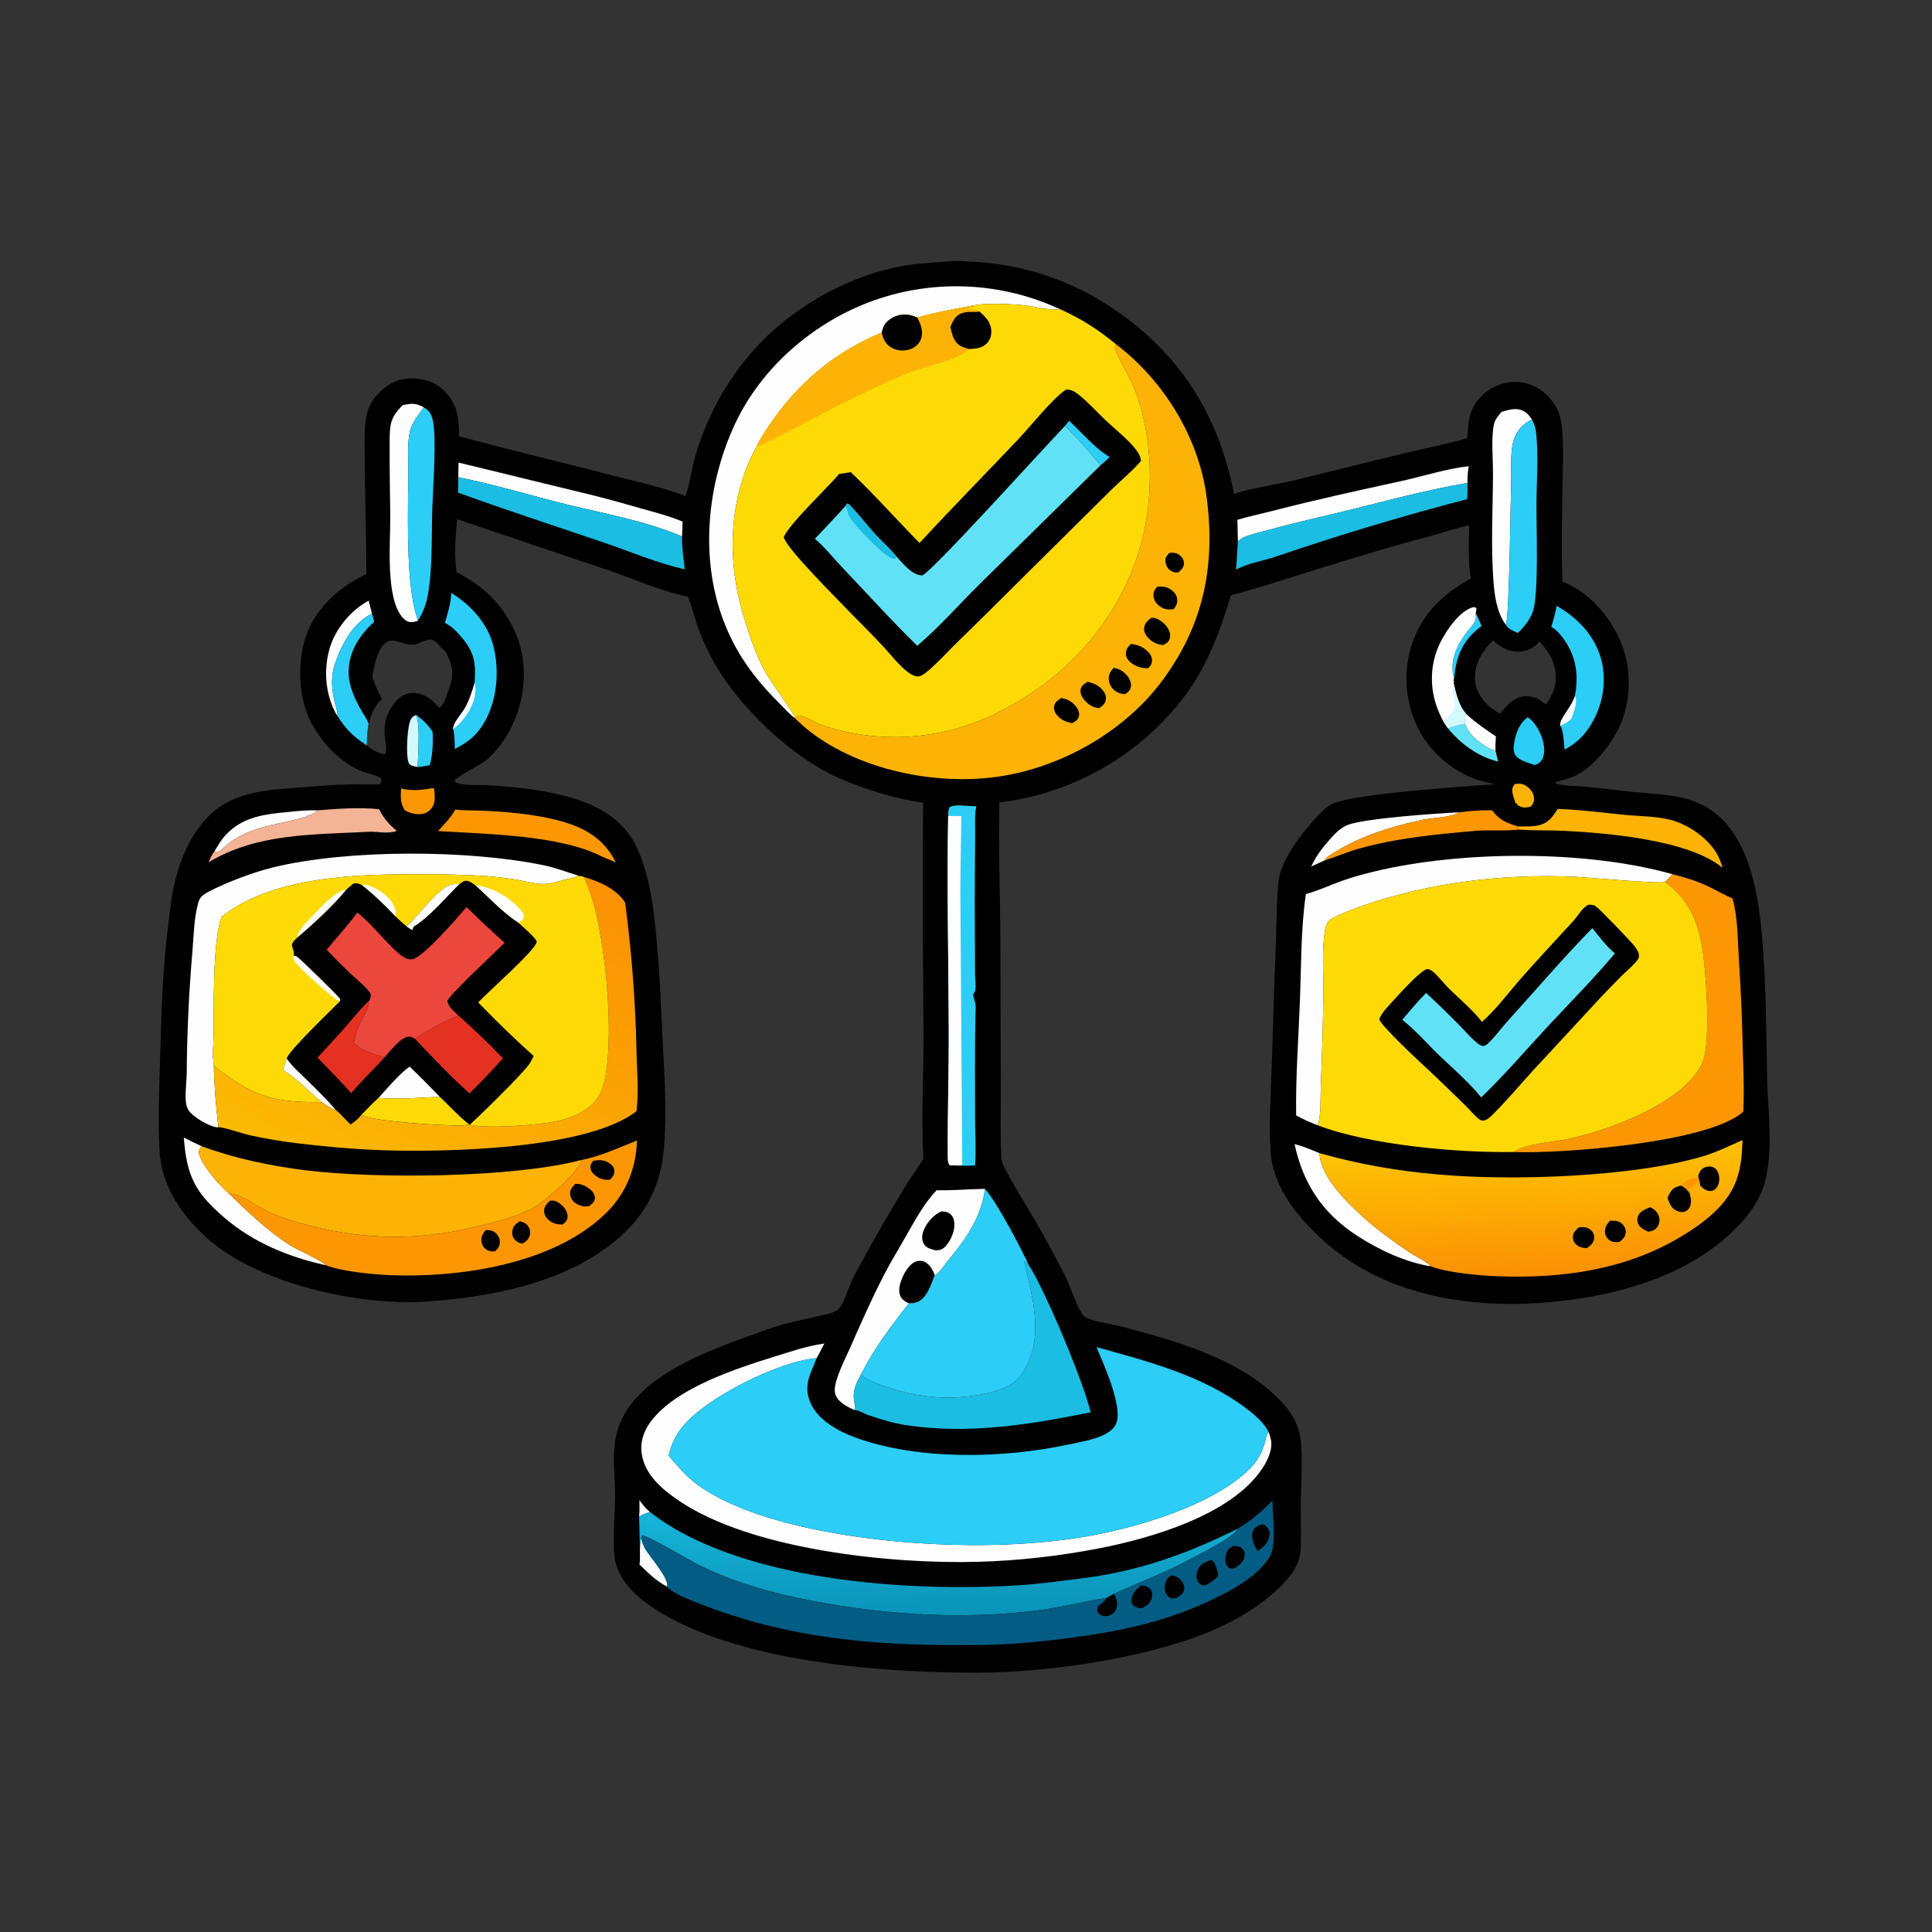 <?xml version="1.0" encoding="utf-8"?>
<svg xmlns="http://www.w3.org/2000/svg" height="1024" width="1024">
	<rect width="100%" height="100%" fill="#333333" stroke="none"/>
	<path d="M499.979 138.795C504.933 137.951 510.38 138.45 515.397 138.709Q517.871 138.826 520.34 139.028Q522.809 139.23 525.269 139.516Q527.73 139.802 530.179 140.172Q532.628 140.542 535.063 140.995Q537.499 141.448 539.917 141.984Q542.335 142.52 544.734 143.139Q547.133 143.757 549.509 144.457Q551.885 145.157 554.236 145.937Q556.587 146.718 558.909 147.578Q561.232 148.438 563.524 149.377Q565.816 150.316 568.075 151.333Q570.334 152.35 572.557 153.443Q574.779 154.537 576.963 155.705Q579.147 156.874 581.29 158.116Q583.433 159.359 585.533 160.673Q587.632 161.988 589.685 163.374C625.44 187.339 645.827 219.893 654.081 261.804C661.638 259.027 676.163 256.901 684.679 254.889L743.89 240.34C755.052 237.64 766.683 235.51 777.659 232.236C778.357 224.083 778.25 217.937 783.999 211.293Q784.423 210.798 784.872 210.325Q785.321 209.852 785.794 209.403Q786.267 208.954 786.762 208.53Q787.257 208.106 787.773 207.708Q788.289 207.31 788.825 206.939Q789.362 206.567 789.916 206.224Q790.47 205.881 791.042 205.567Q791.613 205.253 792.2 204.968Q792.786 204.684 793.387 204.43Q793.987 204.176 794.6 203.953Q795.213 203.731 795.836 203.54Q796.459 203.349 797.092 203.19Q797.724 203.031 798.364 202.905Q799.003 202.779 799.649 202.686Q800.294 202.593 800.943 202.533Q801.593 202.473 802.244 202.447C808.64 202.146 814.782 204.622 819.418 208.988C822.58 211.966 825.53 216.185 826.712 220.402C829.409 230.024 828.217 249.493 828.088 260.043C827.892 276.077 827.501 292.322 828.139 308.339C829.69 308.875 831.202 309.571 832.66 310.325C845.903 317.175 856.614 331.429 860.922 345.536C864.998 358.886 863.764 375.397 857.094 387.722C852.39 396.414 844.319 406.42 835.321 410.937C832.008 412.601 827.977 413.508 824.425 414.589L824.504 413.907L824.167 414.672C824.457 415.307 825.487 415.525 826.144 415.685C830.517 416.745 835.334 416.49 839.819 416.906C848.471 417.71 857.084 418.901 865.731 419.753C881.469 421.303 896.951 420.903 909.816 431.598C927.628 446.407 931.986 474.416 933.92 496.323C936.143 521.492 936.092 546.744 936.656 571.981C937.044 589.338 939.674 606.953 936.027 624.154C934.393 631.862 930.153 639.542 925.088 645.518C899.343 675.892 857.073 687.291 818.85 690.393C778.991 693.628 735.22 686.526 704.098 659.827C689.593 647.383 674.88 630.584 673.474 610.615C672.407 595.442 673.566 579.845 674.067 564.661C674.79 542.775 675.318 520.899 676.285 499.023C676.679 490.096 676.396 470.395 678.552 462.706C681.103 453.603 689.233 442.729 695.454 435.716C698.604 432.164 702.407 427.628 706.863 425.751C718.941 420.664 776.68 416.694 792.451 415.696C789.939 415.115 787.401 414.559 784.919 413.859C771.724 410.137 759.134 399.831 752.563 387.835Q751.876 386.569 751.252 385.271Q750.628 383.973 750.069 382.646Q749.509 381.319 749.014 379.967Q748.52 378.614 748.092 377.239Q747.664 375.864 747.304 374.469Q746.944 373.075 746.653 371.665Q746.361 370.254 746.139 368.831Q745.916 367.409 745.763 365.977Q745.611 364.545 745.528 363.107Q745.446 361.669 745.433 360.229Q745.421 358.789 745.479 357.35Q745.537 355.911 745.665 354.476Q745.793 353.042 745.991 351.616Q746.189 350.189 746.457 348.774Q746.724 347.359 747.061 345.959Q747.397 344.558 747.801 343.176C752.848 326.213 764.32 314.908 779.599 306.644C778.084 297.347 778.44 287.831 778.666 278.45C771.852 279.757 765.006 282.325 758.258 284.088C735.003 290.163 712.202 297.364 689.249 304.486C676.976 308.294 664.867 312.319 652.407 315.501C646.395 335.664 639.129 354.949 625.834 371.602Q624.736 372.985 623.605 374.34Q622.474 375.696 621.31 377.023Q620.146 378.35 618.95 379.649Q617.754 380.948 616.527 382.217Q615.3 383.486 614.042 384.725Q612.784 385.964 611.497 387.171Q610.209 388.379 608.892 389.555Q607.575 390.731 606.23 391.874Q604.885 393.018 603.513 394.128Q602.14 395.238 600.741 396.315Q599.342 397.391 597.916 398.433Q596.491 399.475 595.041 400.482Q593.591 401.489 592.117 402.46Q590.643 403.432 589.145 404.367Q587.648 405.302 586.128 406.2Q584.608 407.098 583.067 407.959Q581.525 408.82 579.964 409.642Q578.402 410.465 576.82 411.25Q575.239 412.035 573.639 412.78Q572.038 413.526 570.421 414.233Q568.803 414.939 567.168 415.606Q565.533 416.273 563.883 416.9Q562.233 417.526 560.567 418.113Q558.902 418.699 557.223 419.245Q555.544 419.79 553.852 420.294Q552.16 420.799 550.457 421.262Q548.753 421.725 547.039 422.146Q545.324 422.567 543.6 422.946Q541.876 423.326 540.143 423.663Q538.41 424 536.669 424.295Q534.929 424.589 533.181 424.841Q531.434 425.094 529.681 425.303C529.11 451.731 530.263 478.292 530.231 504.733L530.441 576.729C530.495 588.067 530.121 599.499 530.594 610.825C530.696 613.264 530.767 615.731 531.894 617.952C536.865 627.754 542.865 637.037 548.409 646.522C554.034 656.146 559.288 666.179 564.454 676.062C566.976 680.889 571.212 694.355 574.46 697.47C577.352 700.243 588.784 701.658 593.038 702.774C622.249 710.434 656.398 719.635 678.148 741.867C682.931 746.756 686.664 751.917 688.501 758.595C690.908 767.351 689.53 785.685 689.478 795.546C689.436 803.697 689.671 811.89 689.478 820.033C689.257 829.362 683.942 835.82 677.554 841.948C667.064 852.013 654.007 859.455 640.612 864.985C604.508 879.889 549.264 887.393 510.125 886.495C461.394 886.089 393.056 880.019 350.721 855.067C340.304 848.927 329.17 840.16 326.212 827.888C324.329 820.079 325.993 801.756 325.989 792.88C325.985 783.434 324.616 773.157 326.057 763.85Q326.365 761.789 326.878 759.77Q327.39 757.75 328.101 755.792Q328.812 753.833 329.714 751.956Q330.617 750.078 331.702 748.299C344.105 727.917 374.388 716.212 395.993 708.447C401.873 706.334 407.805 704.021 413.815 702.313C422.044 699.975 430.522 698.401 438.838 696.395C441.421 695.772 443.548 695.24 445.149 692.949C447.809 689.144 449.234 684.066 451.085 679.802C452.503 676.537 454.198 673.426 455.913 670.31Q467.687 648.64 480.574 627.613C483.38 623.068 486.589 618.823 489.385 614.276C488.295 592.259 489.515 569.94 489.468 547.881Q488.905 486.69 489.244 425.495C474.402 423.29 459.529 418.72 445.73 412.865C419.519 401.743 389.559 372.965 376.555 347.558C374.15 342.859 371.774 337.862 370.061 332.87C368.236 327.549 366.955 322.008 364.809 316.806L364.576 316.255C350.349 313.313 336.454 307.034 322.719 302.338L242.337 275.185C241.33 284.043 240.667 294.411 242.001 303.28C256.074 310.614 265.886 319.658 272.661 334.236C283.176 356.86 276.492 386.162 257.987 402.687C254.989 405.365 241.488 411.935 240.816 413.805C241.964 415.315 243.931 415.523 245.728 415.741C250.712 416.344 255.971 415.983 261.003 416.329C281.206 417.719 310.288 420.937 326.078 434.427C329.778 437.587 333.256 441.406 335.675 445.647C345.672 463.181 347.497 490.882 349.03 510.902C349.997 523.526 350.431 536.173 351.085 548.814C352.119 568.792 354.41 600.915 350.184 619.91Q349.751 621.828 349.202 623.717Q348.654 625.606 347.993 627.459Q347.331 629.311 346.56 631.12Q345.788 632.929 344.908 634.688Q344.028 636.447 343.044 638.15Q342.059 639.853 340.974 641.493Q339.888 643.133 338.706 644.705Q337.523 646.276 336.248 647.774C310.109 677.896 264.226 687.266 226.245 689.839C190.408 692.268 137.146 680.523 110.05 656.52C96.392 644.421 85.54 628.473 84.551 609.823C83.656 592.967 84.465 575.658 84.919 558.77C85.557 535.074 86.338 511.733 89.399 488.194C90.368 480.745 91.156 473.073 93.085 465.803C96.144 454.27 100.979 443.086 109.062 434.161C122.013 419.859 140.058 418.762 158.052 417.436C167.226 416.761 176.494 415.927 185.688 415.707C190.905 415.581 196.099 415.961 201.319 415.696C202.123 414.627 201.992 414.057 202.109 412.774C200.688 410.996 194.767 409.955 192.47 409.092C180.407 404.563 169.283 392.569 164.001 381.047C157.835 367.598 157.558 349.078 162.86 335.297C168.151 321.547 180.908 310.265 194.136 304.384C194.299 284.828 193.38 265.183 193.371 245.599C193.367 237.004 192.557 227.12 194.599 218.759C195.519 214.988 197.694 211.622 200.314 208.801C204.971 203.786 210.777 200.643 217.724 200.553C224.197 200.47 230.773 202.385 235.402 207.071C242.592 214.348 243.27 221.498 243.252 231.221C270.142 238.483 297.217 244.889 324.174 251.889C337.223 255.277 350.751 258.017 363.319 262.923C365.644 256.432 366.422 249.123 368.359 242.418Q369.466 238.488 370.792 234.626Q372.119 230.765 373.66 226.984Q375.202 223.203 376.955 219.516Q378.707 215.828 380.664 212.245Q382.622 208.661 384.778 205.194Q386.934 201.727 389.282 198.387Q391.63 195.046 394.163 191.844Q396.695 188.641 399.404 185.586C418.16 164.5 445.994 148.027 473.55 141.92C482.271 139.987 491.084 139.324 499.979 138.795ZM197.311 358.611C198.552 362.854 200.386 366.561 202.415 370.468C198.534 373.962 196.759 378.668 195.351 383.569C194.627 387.41 194.509 391.174 194.41 395.074C196.602 397.221 200.932 399.449 203.99 399.861C205.541 397.29 204.007 392.012 203.831 389.068Q203.79 388.473 203.78 387.877Q203.77 387.281 203.79 386.685Q203.81 386.09 203.86 385.496Q203.91 384.901 203.991 384.311Q204.071 383.72 204.182 383.134Q204.292 382.548 204.432 381.969Q204.572 381.389 204.741 380.818Q204.911 380.246 205.109 379.684Q205.307 379.122 205.534 378.57Q205.76 378.019 206.015 377.48Q206.269 376.941 206.55 376.415Q206.832 375.889 207.139 375.379Q207.447 374.868 207.78 374.374Q208.114 373.88 208.472 373.403Q208.83 372.927 209.212 372.469Q209.593 372.011 209.998 371.573C212.368 369.002 215.383 367.241 218.958 367.285C224.599 367.355 228.564 370.441 232.18 374.429L232.842 375.168C235.058 373.932 236.185 370.223 237.003 367.906C240.66 357.543 240.911 355.214 236.181 345.327C233.986 343.802 231.787 340.258 229.593 339.304C226.529 337.971 222.179 341.524 218.901 341.693C215.679 341.858 212.773 340.478 209.703 339.735C207.956 339.312 206.342 339.344 204.807 340.382C199.856 343.733 198.361 353.176 197.311 358.611ZM791.418 339.43C786.087 344.472 781.917 351.06 781.719 358.623C781.572 364.239 784.206 369.321 788.109 373.228C789.842 374.963 791.648 376.227 793.772 377.455L794.604 377.945L795.106 378.233C798.436 374.16 802.057 369.755 807.637 369.054C810.188 368.734 812.688 369.345 815.041 370.292C816.534 371.342 818.052 372.367 819.516 373.457C823.376 367.56 825.666 361.98 824.239 354.759C823.08 348.89 819.998 344.262 815.889 340.072Q815.423 340.639 814.902 341.157Q814.381 341.675 813.812 342.139Q813.242 342.602 812.629 343.006Q812.016 343.411 811.365 343.751Q810.715 344.092 810.033 344.367Q809.352 344.641 808.647 344.846Q807.941 345.051 807.219 345.184Q806.497 345.317 805.765 345.378C800.488 345.788 795.591 343.362 791.815 339.829C791.678 339.701 791.55 339.563 791.418 339.43Z"/>
	<path d="M338.917 795.069C340.606 797.497 342.169 799.529 344.484 801.403C342.514 802.115 340.468 802.703 338.741 803.914C339.051 800.974 338.951 798.021 338.917 795.069Z" fill="#FEFEFE"/>
	<path d="M782.159 324.941C783.397 327.204 784.35 329.439 785.264 331.843C777.275 337.64 772.936 344.789 771.39 354.546Q770.98 357.217 770.652 359.9C768.002 350.254 772.208 341.542 778.077 334.174C779.254 332.696 781.357 330.606 781.944 328.809C782.323 327.651 782.192 326.15 782.159 324.941Z" fill="#2CCDF6"/>
	<path d="M802.907 415.542C805.518 415.202 807.16 415.281 809.353 416.863C811.331 418.289 812.717 420.176 813.011 422.637C813.275 424.854 812.643 425.925 811.281 427.553C808.544 428.112 807.148 428.377 804.649 426.889C804.492 426.795 804.337 426.696 804.181 426.6L804.227 426.764L804.153 425.981C803.853 425.906 803.531 425.878 803.261 425.727C802.653 423.801 801.892 421.768 801.579 419.774C801.28 417.866 801.837 416.988 802.907 415.542Z" fill="#FCB306"/>
	<path d="M221.37 406.521C220.256 406.294 219.004 406.127 217.977 405.629C216.906 405.11 216.696 404.701 216.352 403.547C215.208 399.71 215.733 385.07 217.763 381.269C218.452 379.981 219.298 379.408 220.651 378.985C222.837 384.985 221.567 399.6 221.37 406.521Z" fill="#D3F9FD"/>
	<path d="M777.143 378.424C781.924 382.96 787.46 386.6 792.869 390.339C792.711 392.893 792.513 395.419 792.679 397.977C791.312 397.578 790.056 397.043 788.806 396.353C783.991 393.697 778.106 389.018 776.498 383.603C776.445 381.36 776.132 380.522 777.143 378.424Z" fill="#FEFEFE"/>
	<path d="M767.454 386.061C770.123 384.871 773.588 383.913 776.498 383.603C778.106 389.018 783.991 393.697 788.806 396.353C790.056 397.043 791.312 397.578 792.679 397.977L794.05 403.641C783.57 401.174 774.195 394.288 767.454 386.061Z" fill="#61E1F6"/>
	<path d="M220.651 378.985C224.312 381.671 226.874 384.121 229.331 387.979C229.543 393.889 229.384 399.784 227.834 405.534C225.679 405.966 223.574 406.438 221.37 406.521C221.567 399.6 222.837 384.985 220.651 378.985Z" fill="#2CCDF6"/>
	<path d="M229.63 417.724L230.095 418.224C230.436 421.035 230.829 424.62 229.453 427.22C228.34 429.322 226.714 430.712 224.386 431.288C221.351 432.038 217.342 431.092 214.692 429.577C211.963 425.505 212.36 422.634 212.566 417.9C218.513 419.435 223.677 418.657 229.63 417.724Z" fill="#FC9703"/>
	<path d="M113.61 451.385C115.806 447.433 117.987 443.935 121.34 440.84C130.238 432.623 140.814 431.537 152.345 430.4C157.629 429.879 162.842 429.314 168.162 429.503C167.444 430.408 166.837 430.93 165.766 431.396C155.067 436.049 141.274 436.464 129.728 441.907Q125.637 443.826 121.906 446.377C120.019 447.69 117.046 451.306 114.996 451.661C114.459 451.754 114.127 451.554 113.61 451.385Z" fill="#FEFEFE"/>
	<path d="M809.588 380.273C809.751 380.331 809.928 380.36 810.079 380.446C813.192 382.221 816.121 387.662 817.232 390.863C818.426 394.305 819.204 399.16 817.355 402.521C816.419 404.221 815.068 405.018 813.248 405.487C810.119 404.134 805.095 403.25 803.164 400.175C802.025 398.362 802.175 396.111 802.488 394.079C803.301 388.795 805.192 383.529 809.588 380.273Z" fill="#2CCDF6"/>
	<path d="M178.9 379.521C178.453 378.842 178.025 378.179 177.65 377.457C172.251 367.063 171.482 354.143 174.927 342.999C178.049 332.901 186.163 323.29 195.441 318.347C195.97 320.653 196.521 322.936 197.172 325.212C187.236 330.065 181.36 340.945 177.796 351.083C175.154 358.599 175.666 365.282 177.584 372.869C178.113 374.964 179.012 377.366 178.9 379.521Z" fill="#FEFEFE"/>
	<path d="M694.982 459.265C697.424 453.675 701.714 448.276 705.804 443.797C708.209 441.163 710.924 438.586 714.284 437.247C723.101 433.734 761.971 431.07 773.555 430.526C768.515 433.43 760.482 433.2 754.754 434.384C738.831 437.677 721.767 442.823 707.916 451.41C705.82 452.71 703.238 453.97 701.911 456.104L694.982 459.265Z" fill="#FEFEFE"/>
	<path d="M197.172 325.212C197.572 326.627 198.08 328.09 198.333 329.534C190.765 336.565 185.09 344.885 184.788 355.591C184.578 363.034 187.983 370.411 191.637 376.714C192.944 378.969 194.535 381.079 195.351 383.569C194.627 387.41 194.509 391.174 194.41 395.074C187.446 390.535 183.333 386.626 178.9 379.521C179.012 377.366 178.113 374.964 177.584 372.869C175.666 365.282 175.154 358.599 177.796 351.083C181.36 340.945 187.236 330.065 197.172 325.212Z" fill="#2CCDF6"/>
	<path d="M764.964 382.297Q763.076 378.745 761.666 374.978C757.605 363.795 758.03 351.645 763.213 340.904C766.246 334.619 773.367 324.012 780.381 321.95C781.447 321.636 781.584 321.788 782.482 322.314C782.563 323.294 782.411 323.994 782.159 324.941C782.192 326.15 782.323 327.651 781.944 328.809C781.357 330.606 779.254 332.696 778.077 334.174C772.208 341.542 768.002 350.254 770.652 359.9L770.378 360.533L770.781 361.404L770.408 361.865C771.793 367.715 772.967 373.833 777.143 378.424C776.132 380.522 776.445 381.36 776.498 383.603C773.588 383.913 770.123 384.871 767.454 386.061C766.582 384.845 765.788 383.547 764.964 382.297Z" fill="#FEFEFE"/>
	<path d="M764.964 382.297C776.116 371.834 768.591 373.84 770.324 362.382C770.35 362.21 770.38 362.037 770.408 361.865C771.793 367.715 772.967 373.833 777.143 378.424C776.132 380.522 776.445 381.36 776.498 383.603C773.588 383.913 770.123 384.871 767.454 386.061C766.582 384.845 765.788 383.547 764.964 382.297Z" fill="#D3F9FD"/>
	<path d="M773.555 430.526C779.313 429.777 784.998 429.347 790.808 429.477C794.648 434.58 798.649 436.318 804.642 438.028L804.916 439.673C804.773 439.692 804.629 439.712 804.485 439.728C797.087 440.595 789.448 439.726 782.008 440.375C761.116 442.198 740.593 444.13 720.308 449.781C714.001 451.537 708.116 454.175 701.911 456.104C703.238 453.97 705.82 452.71 707.916 451.41C721.767 442.823 738.831 437.677 754.754 434.384C760.482 433.2 768.515 433.43 773.555 430.526Z" fill="#FC9703"/>
	<path d="M97.416 602.917C100.516 604.533 103.617 606.07 106.811 607.491C105.983 608.792 105.184 609.612 105.479 611.255C106.556 617.234 116.806 628.958 121.487 632.734C131.133 642.207 142.053 652.519 153.432 659.841C157.081 662.189 170.86 668.227 172.841 670.632C153.21 666.336 134.425 658.661 119.078 645.521C103.252 631.972 98.985 623.315 97.416 602.917Z" fill="#FEFEFE"/>
	<path d="M686.15 606.384C690.724 607.586 695.015 609.334 699.35 611.204C699.891 623.76 713.703 637.055 722.232 644.831C729.789 651.722 738.43 657.936 746.913 663.662C750.508 666.089 755.51 668.104 758.464 671.208C744.792 668.985 730.847 662.467 719.27 654.944C700.956 643.044 690.655 627.455 686.15 606.384Z" fill="#FEFEFE"/>
	<path d="M168.162 429.503C178.827 428.674 190.252 427.756 200.9 428.888C203.487 433.909 206.087 436.761 210.306 440.437C205.149 442.155 200.324 440.586 195.086 440.871C166.067 442.453 136.397 441.489 110.552 457.039C111.443 455.095 112.21 453.022 113.61 451.385C114.127 451.554 114.459 451.754 114.996 451.661C117.046 451.306 120.019 447.69 121.906 446.377Q125.637 443.826 129.728 441.907C141.274 436.464 155.067 436.049 165.766 431.396C166.837 430.93 167.444 430.408 168.162 429.503Z" fill="#F3B395"/>
	<path d="M243.023 245.17L315.367 262.793C323.928 264.935 332.317 267.374 340.803 269.773C348 271.808 354.865 273.534 361.793 276.475L361.474 284.35C342.013 276.015 320.84 272.409 300.408 267.364C281.219 262.626 262.31 256.803 242.897 252.948L243.023 245.17Z" fill="#FEFEFE"/>
	<path d="M241.305 429.087C246.491 429.716 251.994 429.451 257.241 429.729C272.134 430.516 289.245 432.072 303.299 437.156C313.447 440.826 321.683 447.185 326.326 457.07L319.073 454.014C296.733 442.497 257.553 442.097 232.166 440.486C235.568 436.646 238.795 433.669 241.305 429.087Z" fill="#FC9703"/>
	<path d="M825.048 321.09C836.155 327.471 845.212 336.755 848.653 349.412C851.76 360.838 849.634 373.074 843.751 383.224C840.18 389.386 835.586 394.085 829.208 397.31C828.938 394.139 828.782 387.095 826.886 384.562C826.866 380.276 832.948 374.918 834.754 368.887C836.664 358.171 835.602 348.529 829.275 339.408C827.453 336.782 825.137 333.711 822.202 332.315C823.403 328.569 824.366 324.963 825.048 321.09Z" fill="#2CCDF6"/>
	<path d="M834.754 368.887C836.454 372.188 833.9 377.583 832.869 381.027C830.9 382.613 829.363 383.816 826.886 384.562C826.866 380.276 832.948 374.918 834.754 368.887Z" fill="#FEFEFE"/>
	<path d="M239.173 314.262C249.541 320.595 258.664 330.62 261.598 342.664C264.861 356.06 263.453 372.09 256.082 383.923C252.185 390.18 247.626 393.701 241.046 396.951C240.943 393.568 241.067 389.827 240.204 386.536C239.837 383.318 244.839 378.227 246.535 375.111C248.861 370.84 250.267 366.479 251.57 361.809C252.307 350.538 251.313 345.312 243.601 336.542C241.311 333.938 238.943 331.76 235.848 330.131C237.295 324.902 239.017 319.727 239.173 314.262Z" fill="#2CCDF6"/>
	<path d="M251.57 361.809C252.882 367.184 251.028 372.747 248.253 377.371C246.157 380.864 243.352 383.95 240.204 386.536C239.837 383.318 244.839 378.227 246.535 375.111C248.861 370.84 250.267 366.479 251.57 361.809Z" fill="#FEFEFE"/>
	<path d="M795.875 218.286C798.745 217.438 801.679 216.516 804.711 216.944C808.214 217.44 809.992 219.535 811.945 222.275C807.591 224.388 804.127 227.943 802.516 232.576C800.308 238.921 801.141 247.716 800.951 254.395C800.703 263.097 799.996 327.57 798.153 331.161C793.461 325.045 792.163 315.905 791.591 308.454C790.133 289.456 791.214 270.212 791.321 251.177C791.364 243.515 790.244 232.019 791.841 224.816C792.406 222.266 794.218 220.208 795.875 218.286Z" fill="#FEFEFE"/>
	<path d="M825.602 428.764C837.574 429.108 849.485 430.763 861.398 431.914C869.726 432.719 879.576 432.563 887.475 435.137C894.146 437.311 900.914 441.639 905.704 446.763C909.184 450.485 911.708 454.917 912.927 459.876C894.824 445.085 851.782 441.501 828.801 440.345C820.872 439.946 812.812 440.343 804.916 439.673L804.642 438.028C810.55 437.967 817.205 438.697 821.69 434.052C823.207 432.481 824.402 430.58 825.602 428.764Z" fill="#FCB306"/>
	<path d="M655.842 275.516C661.878 273.707 668.212 272.393 674.325 270.813C696.919 264.974 719.512 260.025 742.306 255.066C754.255 252.466 766.346 248.447 778.484 247.092C777.89 250.123 777.781 252.882 777.819 255.962C754.622 259.881 731.728 266.362 708.864 271.851C696.566 274.803 684.351 277.535 672.162 280.943C668.086 282.082 663.601 283.023 659.687 284.58C658.333 285.119 657.221 286.024 656.105 286.94Q655.939 281.229 655.842 275.516Z" fill="#FEFEFE"/>
	<path d="M213.37 214.803C217.837 213.703 220.569 213.601 224.615 215.884C221.917 219.769 218.425 223.807 217.306 228.49C215.727 235.096 216.48 243.179 216.425 249.999C216.262 270.374 215.356 299.283 218.924 318.894C219.55 322.334 220.493 325.664 221.502 329.009C220.574 329.409 219.006 329.781 217.992 329.759C216.251 329.72 214.933 328.948 213.754 327.722C204.032 317.612 207 287.051 206.848 273.515C206.701 260.465 206.451 247.45 206.515 234.391C206.56 225.362 206.645 221.46 213.37 214.803Z" fill="#FEFEFE"/>
	<path d="M224.615 215.884C227.771 217.929 228.738 219.421 229.476 223.168C231.454 233.224 229.546 257.563 229.152 268.992C228.625 284.281 229.399 300.38 226.763 315.474C225.869 320.589 224.158 324.579 221.502 329.009C220.493 325.664 219.55 322.334 218.924 318.894C215.356 299.283 216.262 270.374 216.425 249.999C216.48 243.179 215.727 235.096 217.306 228.49C218.425 223.807 221.917 219.769 224.615 215.884Z" fill="#2CCDF6"/>
	<path d="M811.945 222.275C813.172 224.622 813.897 226.632 814.178 229.276C815.488 241.616 814.438 254.899 814.36 267.341C814.285 279.339 815.617 314.118 812.602 323.709C811.232 328.065 807.814 332.422 804.485 335.484C802.17 334.451 799.447 333.504 798.153 331.161C799.996 327.57 800.703 263.097 800.951 254.395C801.141 247.716 800.308 238.921 802.516 232.576C804.127 227.943 807.591 224.388 811.945 222.275Z" fill="#2CCDF6"/>
	<path d="M656.105 286.94C657.221 286.024 658.333 285.119 659.687 284.58C663.601 283.023 668.086 282.082 672.162 280.943C684.351 277.535 696.566 274.803 708.864 271.851C731.728 266.362 754.622 259.881 777.819 255.962C777.816 258.824 777.81 261.678 777.688 264.538Q726.261 277.93 675.971 295.104C669.279 297.346 661.199 298.506 655.137 301.968Q655.698 294.459 656.105 286.94Z" fill="#1CBDE2"/>
	<path d="M242.897 252.948C262.31 256.803 281.219 262.626 300.408 267.364C320.84 272.409 342.013 276.015 361.474 284.35C361.378 290.145 362.31 295.994 362.97 301.745C348.228 298.452 333.745 292.225 319.457 287.369C293.855 278.669 268.211 270.332 242.786 261.11L242.897 252.948Z" fill="#1CBDE2"/>
	<path d="M496.485 630.842C505.103 631.064 513.505 630.244 522.081 630.119C520.046 645.544 511.835 656.856 502.105 668.598C500.604 670.411 498.116 674.297 496.229 675.554C496.003 675.705 495.725 675.758 495.473 675.86C493.46 680.863 491.474 688.113 485.957 690.232C484.572 690.764 483.171 690.794 481.706 690.8C472.698 702.37 463.025 714.957 456.55 728.178C453.85 733.123 451.766 736.884 452.752 742.736C453.025 744.356 453.604 745.767 453.064 747.388C450.532 746.322 448.069 745.149 445.952 743.359C444.047 741.748 442.466 739.61 442.43 737.02C442.345 730.987 447.976 720.274 450.482 714.573C456.229 701.501 462.048 688.225 468.636 675.558C472.185 668.733 476.193 662.137 480.015 655.462C484.855 647.009 489.668 637.882 496.485 630.842Z" fill="#FEFEFE"/>
	<path d="M498.993 642.062C500.731 642.186 502.086 642.228 503.505 643.33C505.028 644.514 505.691 646.391 505.825 648.252C506.125 652.408 504.034 657.34 501.295 660.399C499.681 662.201 498.402 662.598 496.03 662.752C494.954 662.458 493.861 662.171 492.814 661.783C491.263 661.208 489.966 660.22 489.313 658.649C488.374 656.393 488.78 654.002 489.691 651.813C491.366 647.789 494.975 643.724 498.993 642.062Z"/>
	<path d="M481.706 690.8C479.941 689.877 478.289 689.033 477.333 687.198C476.055 684.742 476.664 681.46 477.56 678.99C478.872 675.372 481.455 670.301 485.23 668.718C486.705 668.099 488.312 668.075 489.785 668.7C492.781 669.969 494.355 673.004 495.473 675.86C493.46 680.863 491.474 688.113 485.957 690.232C484.572 690.764 483.171 690.794 481.706 690.8Z"/>
	<path d="M502.549 432.461C502.631 430.571 502.437 429.338 503.442 427.71C506.831 426.036 513.383 427.495 517.479 427.279C516.516 431.883 516.899 436.971 516.869 441.661L516.701 465.459C516.507 482.343 516.832 499.245 516.791 516.135C516.786 518.227 517.475 523.485 516.864 525.309C516.811 525.468 515.842 526.903 515.827 527.001C515.681 528.004 516.801 530.819 516.993 532.008C517.292 533.869 517.078 535.868 517.037 537.751C516.637 556.145 516.788 574.494 516.823 592.888C516.838 601.093 517.478 609.598 516.819 617.768C512.448 617.92 508.126 617.838 503.757 617.693L503.199 617.449C502.301 616.041 502.352 614.428 502.34 612.775C502.181 590.349 502.941 567.882 502.858 545.445C502.719 507.828 501.837 470.062 502.549 432.461Z" fill="#2CCDF6"/>
	<path d="M502.549 432.461L509.509 432.546C509.404 445.864 509.014 459.197 509.008 472.511L510.005 617.629L503.757 617.693L503.199 617.449C502.301 616.041 502.352 614.428 502.34 612.775C502.181 590.349 502.941 567.882 502.858 545.445C502.719 507.828 501.837 470.062 502.549 432.461Z" fill="#FEFEFE"/>
	<path d="M456.55 728.178C457.105 729.091 457.653 729.813 458.579 730.385C461.715 732.321 465.581 733.563 469.05 734.796C486.336 740.943 504.541 742.531 522.539 738.581C530.347 736.867 538.027 734.264 542.431 727.076C553.693 708.694 547.271 687.573 542.73 668.308C543.343 669.056 543.776 669.641 544.656 670.096C544.835 670.189 545.026 670.257 545.211 670.337C553.778 683.467 574.362 732.55 578.071 748.554C545.692 755.106 513.209 760.384 480.105 755.339C473.522 754.335 466.419 752.139 460.132 749.999C458.37 749.399 454.677 747.261 453.064 747.388C453.604 745.767 453.025 744.356 452.752 742.736C451.766 736.884 453.85 733.123 456.55 728.178Z" fill="#1CBDE2"/>
	<path d="M115.772 597.428C115.481 597.445 115.19 597.508 114.9 597.477C110.756 597.042 101.708 591.718 99.729 588.153C98.79 586.46 98.528 584.628 98.424 582.719C98.174 578.088 98.898 573.381 98.964 568.744Q99.206 536.284 102.015 503.945C102.679 495.647 102.82 486.254 105.155 478.246C105.984 475.405 107.655 474.163 110.204 472.812C119.714 467.774 134.312 462.269 144.724 459.733C184.601 450.023 248.735 450.352 288.495 458.675C294.592 459.951 300.655 462.308 306.622 464.147C304.586 465.202 302.291 465.487 300.088 466.057C296.453 466.999 292.895 468.241 289.121 468.514C284.41 468.854 278.832 467.063 274.143 466.306C268.711 465.429 263.083 464.744 257.596 464.351C245.368 463.473 233.011 463.38 220.754 463.373C188.27 463.355 143.82 464.701 117.338 486.005C112.677 499.736 113.371 532.371 113.228 547.514C113.176 553.115 112.41 559.365 113.336 564.893C113.507 575.865 114.494 586.537 115.772 597.428Z" fill="#FEFEFE"/>
	<path d="M692.14 473.877C698.599 472.065 704.587 469.328 710.863 467.026C716.564 464.935 722.598 463.32 728.496 461.895C774.474 450.785 840.835 450.433 886.436 463.341Q884.494 465.365 882.607 467.44C880.875 468.666 840.108 464.948 834.955 464.716C797.485 463.034 758.581 467.547 723.034 479.799C719.136 481.142 706.432 485.581 703.979 488.447C702.847 489.769 702.44 492.257 702.174 493.919C700.541 504.11 701.491 515.688 701.399 526.048C701.252 542.594 700.723 559.038 700.045 575.562C699.773 582.195 700.355 590.079 698.498 596.463C694.481 594.926 690.708 593.324 686.986 591.151C686.672 571.135 688.205 550.77 688.975 530.747C689.702 511.849 689.43 492.591 692.14 473.877Z" fill="#FEFEFE"/>
	<defs>
		<linearGradient gradientUnits="userSpaceOnUse" id="gradient_0" x1="495.746" x2="494.142" y1="855.308" y2="798.265">
			<stop offset="0" stop-color="#0A94B9"/>
			<stop offset="1" stop-color="#17B4D9"/>
		</linearGradient>
	</defs>
	<path d="M344.484 801.403C391.921 838.235 481.61 843.861 539.849 840.225C551.14 839.52 562.476 837.934 573.702 836.519C603.469 832.768 629.176 823.636 655.922 810.28C654.693 814.423 635.256 823.974 630.61 826.492C617.547 833.571 603.974 838.602 590.51 844.778C589.128 845.504 587.712 846.195 586.393 847.03C574.102 848.75 562.077 852.082 549.697 853.607C507.189 858.842 463.536 855.59 421.761 846.708C403.942 842.919 385.683 837.207 369.4 828.983C365.595 827.061 342.646 813.462 340.314 813.81L339.746 815.305C339.468 817.46 339.231 819.581 339.149 821.752Q339.025 812.831 338.741 803.914C340.468 802.703 342.514 802.115 344.484 801.403Z" fill="url(#gradient_0)"/>
	<path d="M886.436 463.341C892.838 464.926 899.115 466.853 905.099 469.661C909.492 471.722 913.712 474.307 918.21 476.108C921.162 486.06 920.958 497.766 921.624 508.124Q923.184 531.625 923.674 555.173C924.021 566.452 924.547 577.891 923.983 589.164C906.045 605.783 827.03 611.523 803.099 610.611C802.898 610.603 802.696 610.588 802.495 610.577C808.156 606.262 823.252 605.319 830.695 603.764C852.151 599.281 885.35 586.919 898.722 569.241C900.691 566.637 902.369 563.784 903.211 560.606C906.374 548.666 904.403 516.893 902.503 504.061C900.237 488.756 895.284 476.841 882.607 467.44Q884.494 465.365 886.436 463.341Z" fill="#FC9703"/>
	<path d="M420.996 380.392C417.926 378.066 415.18 374.866 412.458 372.133C399.325 358.946 389.694 345.77 383.16 328.145C370.905 295.087 374.812 256.362 389.55 224.741C403.692 194.399 431.863 170.338 463.233 159.206Q464.721 158.68 466.221 158.19Q467.722 157.7 469.233 157.246Q470.745 156.792 472.267 156.375Q473.79 155.958 475.321 155.578Q476.853 155.198 478.394 154.855Q479.935 154.512 481.483 154.206Q483.031 153.9 484.587 153.632Q486.142 153.364 487.704 153.133Q489.265 152.903 490.832 152.71Q492.398 152.517 493.969 152.362Q495.54 152.207 497.114 152.09Q498.688 151.973 500.264 151.895Q501.84 151.816 503.418 151.775Q504.996 151.734 506.574 151.732Q508.153 151.729 509.731 151.765Q511.308 151.8 512.885 151.874Q514.462 151.947 516.036 152.059Q517.61 152.171 519.182 152.32Q520.753 152.47 522.32 152.658Q523.887 152.845 525.449 153.071Q527.012 153.296 528.568 153.559Q530.124 153.822 531.674 154.123Q533.223 154.423 534.765 154.761Q536.307 155.099 537.84 155.474Q539.373 155.849 540.896 156.261Q542.42 156.673 543.933 157.122Q545.446 157.571 546.948 158.056Q548.45 158.541 549.94 159.062Q551.43 159.583 552.907 160.141Q554.383 160.698 555.846 161.29Q557.309 161.883 558.757 162.511Q560.205 163.138 561.638 163.801C557.346 164.943 548.217 162.447 543.54 161.886C537.523 161.165 522.238 160.464 516.608 161.791C506.221 163.726 496.346 165.384 486.175 168.328C482.353 166.614 478.878 166.101 474.825 167.584C472.256 168.523 469.286 170.695 468.251 173.319C467.877 174.269 467.631 175.284 467.382 176.273C444.259 185.714 425.141 201.079 410.554 221.338C407.108 226.125 403.632 231.176 401.087 236.5C386.427 262.921 385.172 295.69 393.48 324.344C396.517 334.82 400.424 346.979 405.771 356.458C407.996 360.402 421.074 378.731 421.577 380.444L420.996 380.392Z" fill="#FEFEFE"/>
	<path d="M672.301 758.864C672.852 760.117 673.256 761.385 673.554 762.724C674.779 768.223 671.867 774.104 668.865 778.584C652.51 802.991 610.156 815.288 582.626 820.645C561.686 824.72 539.75 827.205 518.412 827.797C472.338 829.074 397.949 821.444 359.52 795.206C351 789.389 341.96 781.756 340.194 770.988C339.126 764.473 341.097 758.512 345.011 753.335C358.419 735.599 389.777 725.505 410.23 719.111C418.942 716.388 427.901 713.319 436.97 712.085C435.657 714.697 434.235 717.266 432.858 719.846C412.746 721.56 375.387 740.239 362.43 755.443C358.222 760.381 355.822 765.219 354.446 771.596C358.996 776.893 363.552 782.374 369.204 786.547C397.275 807.275 449.801 815.199 483.693 817.692C510.811 819.687 538.949 819.416 565.927 815.876C594.569 812.118 637.117 800.525 659.32 781.328C665.158 776.28 668.431 771.754 670.509 764.205C671.02 762.349 671.103 760.443 672.301 758.864Z" fill="#FEFEFE"/>
	<path d="M308.36 614.776C318.603 612.777 327.986 608.254 337.616 604.474C337.121 620.105 331.405 633.48 319.949 644.186C292.181 670.135 243.525 677.328 206.724 675.865C198.081 675.522 180.901 673.9 172.841 670.632C170.86 668.227 157.081 662.189 153.432 659.841C142.053 652.519 131.133 642.207 121.487 632.734C126.476 632.001 138.376 640.844 143.741 643.003C154.015 647.14 164.938 650.138 175.807 652.236C205.419 657.952 230.5 656.032 259.465 648.431C268.931 645.947 278.002 643.505 286.173 637.897C291.111 634.509 307.282 620.454 308.36 614.776Z" fill="#FC9703"/>
	<path d="M275.638 647.266C277.279 647.812 278.704 648.3 279.783 649.727C280.808 651.082 281.234 652.635 280.893 654.31C280.37 656.869 278.949 657.896 276.853 659.195C274.978 658.818 273.304 657.925 272.268 656.254C271.391 654.838 271.291 653.206 271.718 651.621C272.321 649.383 273.757 648.441 275.638 647.266Z"/>
	<path d="M257.525 651.948C259.783 651.933 261.539 652.231 263.136 653.927C264.333 655.199 265.002 656.708 264.922 658.469C264.824 660.657 263.922 661.857 262.34 663.262C260.428 663.385 258.801 663.147 257.288 661.913C256.013 660.872 255.272 659.398 255.149 657.763C254.959 655.227 255.891 653.777 257.525 651.948Z"/>
	<path d="M314.573 615.166C317.966 614.7 320.207 614.646 323.142 616.654C324.505 617.587 325.529 618.808 325.611 620.542C325.707 622.588 324.682 623.823 323.356 625.219C320.53 625.634 318.109 624.882 315.802 623.221C314.272 622.12 313.049 620.702 312.943 618.728C312.858 617.143 313.635 616.312 314.573 615.166Z"/>
	<path d="M291.624 636.389C292.214 636.352 292.586 636.307 293.147 636.333C295.195 636.426 297.909 638.659 299.128 640.211C300.271 641.667 301.124 643.817 300.754 645.687C300.447 647.242 299.381 648.09 298.221 649.013L297.975 649.006C294.905 648.946 292.559 648.402 290.302 646.176C288.991 644.882 288.22 643.164 288.42 641.291C288.662 639.039 290.001 637.796 291.624 636.389Z"/>
	<path d="M304.994 627.478C308.108 627.406 310.235 628.432 312.709 630.327C314.096 631.39 315.335 633.185 315.326 634.994C315.315 637.044 313.677 638.149 312.25 639.314C311.89 639.36 311.531 639.407 311.17 639.435C308.727 639.627 306.046 638.71 304.228 637.044C302.998 635.917 302.207 634.278 302.165 632.601C302.105 630.27 303.483 629.036 304.994 627.478Z"/>
	<path d="M106.811 607.491C124.298 613.977 143.27 617.933 161.738 620.24C199.105 624.908 272.21 624.323 308.36 614.776C307.282 620.454 291.111 634.509 286.173 637.897C278.002 643.505 268.931 645.947 259.465 648.431C230.5 656.032 205.419 657.952 175.807 652.236C164.938 650.138 154.015 647.14 143.741 643.003C138.376 640.844 126.476 632.001 121.487 632.734C116.806 628.958 106.556 617.234 105.479 611.255C105.184 609.612 105.983 608.792 106.811 607.491Z" fill="#FCB306"/>
	<defs>
		<linearGradient gradientUnits="userSpaceOnUse" id="gradient_1" x1="294.74" x2="190.333" y1="455.426" y2="638.181">
			<stop offset="0" stop-color="#FB9103"/>
			<stop offset="1" stop-color="#FBBA04"/>
		</linearGradient>
	</defs>
	<path d="M309.364 464.758C317.645 467.241 326.316 470.849 331.325 478.304Q336.636 518.268 337.399 558.576C337.688 568.592 338.599 578.997 337.368 588.942C311.311 609.413 234.766 610.811 201.685 609.601C186.937 609.062 171.951 607.698 157.3 605.917Q144.786 604.391 132.465 601.719C128.56 600.857 118.706 597.413 115.772 597.428C114.494 586.537 113.507 575.865 113.336 564.893C133.985 581.062 143.909 584.326 170.543 584.154C172.895 585.671 175.27 587.506 177.969 588.313C180.929 590.568 183.084 593.552 185.871 595.968C188.074 594.45 189.905 592.973 191.576 590.843C195.55 594.289 238.001 597.003 245.622 596.448C246.699 596.37 247.479 596.307 248.447 595.79L248.992 596.115C258.186 598.388 284.857 596.355 294.204 594.461C298.635 593.563 303.02 592.156 307.051 590.094C313.135 586.982 317.335 582.908 319.463 576.292C326.858 553.299 320.839 486.725 309.364 464.758Z" fill="url(#gradient_1)"/>
	<path d="M522.081 630.119C528.869 638.032 540.372 660.054 545.211 670.337C545.026 670.257 544.835 670.189 544.656 670.096C543.776 669.641 543.343 669.056 542.73 668.308C547.271 687.573 553.693 708.694 542.431 727.076C538.027 734.264 530.347 736.867 522.539 738.581C504.541 742.531 486.336 740.943 469.05 734.796C465.581 733.563 461.715 732.321 458.579 730.385C457.653 729.813 457.105 729.091 456.55 728.178C463.025 714.957 472.698 702.37 481.706 690.8C483.171 690.794 484.572 690.764 485.957 690.232C491.474 688.113 493.46 680.863 495.473 675.86C495.725 675.758 496.003 675.705 496.229 675.554C498.116 674.297 500.604 670.411 502.105 668.598C511.835 656.856 520.046 645.544 522.081 630.119Z" fill="#2CCDF6"/>
	<path d="M655.922 810.28C662.937 806.11 668.791 801.178 674.431 795.295C674.557 802.645 676.256 816.437 673.962 822.962C672.945 825.855 670.781 828.508 668.672 830.704C661.734 837.928 652.546 842.986 643.608 847.309C618.091 859.65 593.619 864.752 565.695 868.323C550.322 870.29 535.405 871.666 519.889 871.868C469.319 872.528 422.423 869.58 374.586 851.421C369.242 849.393 357.367 845.241 353.629 841.183C353.55 841.096 353.524 840.972 353.472 840.867C348.138 838.203 343.203 833.392 338.983 829.238C339.32 826.728 339.216 824.275 339.149 821.752C339.231 819.581 339.468 817.46 339.746 815.305L340.314 813.81C342.646 813.462 365.595 827.061 369.4 828.983C385.683 837.207 403.942 842.919 421.761 846.708C463.536 855.59 507.189 858.842 549.697 853.607C562.077 852.082 574.102 848.75 586.393 847.03C587.712 846.195 589.128 845.504 590.51 844.778C603.974 838.602 617.547 833.571 630.61 826.492C635.256 823.974 654.693 814.423 655.922 810.28Z" fill="#035C83"/>
	<path d="M590.51 844.778C591.683 847.232 592.697 849.952 591.701 852.663C591.123 854.237 589.928 855.445 588.381 856.082C586.979 856.659 584.963 856.796 583.583 856.082C582.707 855.628 582.35 855.229 581.795 854.445C581.461 853.158 581.407 852.64 581.89 851.391C583.62 850.1 585.435 849.025 586.393 847.03C587.712 846.195 589.128 845.504 590.51 844.778Z"/>
	<path d="M668.928 807.892C670.036 808.175 670.744 808.556 671.499 809.416C672.528 810.588 673.089 811.964 672.915 813.553C672.489 817.456 670.111 819.361 667.308 821.646C666.581 821.825 666.99 821.823 666.099 821.445C664.665 818.334 662.586 814.662 664.204 811.187C665.111 809.239 667.073 808.594 668.928 807.892Z"/>
	<path d="M653.422 819.495C653.694 819.481 653.965 819.46 654.237 819.454C655.878 819.419 657.463 819.666 658.605 820.963C659.514 821.996 659.83 823.116 659.694 824.47C659.398 827.418 657.504 828.95 655.279 830.628L652.949 831.596C651.852 831.314 650.981 830.981 650.352 829.946C649.178 828.018 649.341 825.512 649.942 823.422C650.551 821.306 651.565 820.575 653.422 819.495Z"/>
	<path d="M620.934 834.926C623.328 835.411 624.724 836.081 626.288 838.033C627.309 839.307 627.92 841.009 627.601 842.655C627.149 844.99 625.463 845.704 623.592 846.843C622.72 847.078 621.904 847.175 621.009 847.28C619.866 846.766 618.848 846.071 618.223 844.945C617.283 843.248 617.157 841.185 617.604 839.314C618.131 837.114 619.02 836.077 620.934 834.926Z"/>
	<path d="M604.556 840.384C605.426 840.442 606.345 840.481 607.195 840.684C608.399 840.972 609.587 841.904 610.176 842.982C610.848 844.212 610.834 845.424 610.519 846.748C609.783 849.845 607.856 850.97 605.211 852.389C603.712 852.355 601.79 852.013 600.696 850.866C599.912 850.045 599.697 849.163 599.715 848.073C599.77 844.813 602.32 842.398 604.556 840.384Z"/>
	<path d="M641.563 826.893L642.666 827.181C644.444 828.762 645.283 832.644 645.711 834.962C644.231 837.386 641.288 838.971 638.866 840.329C638.017 840.313 637.385 840.141 636.571 839.925C635.714 839.215 635.198 838.782 634.685 837.76C633.763 835.922 634.221 833.705 634.994 831.916C636.333 828.815 638.658 828.07 641.563 826.893Z"/>
	<path d="M339.149 821.752C339.231 819.581 339.468 817.46 339.746 815.305C340.229 817.079 340.719 818.879 341.621 820.494C344.003 824.762 354.879 836.86 353.472 840.867C348.138 838.203 343.203 833.392 338.983 829.238C339.32 826.728 339.216 824.275 339.149 821.752Z" fill="#FEFEFE"/>
	<defs>
		<linearGradient gradientUnits="userSpaceOnUse" id="gradient_2" x1="814.337" x2="811.136" y1="675.648" y2="607.318">
			<stop offset="0" stop-color="#FB9004"/>
			<stop offset="1" stop-color="#FDC303"/>
		</linearGradient>
	</defs>
	<path d="M699.35 611.204Q714.892 615.55 730.778 618.387Q746.665 621.224 762.75 622.526C801.546 625.998 865.873 623.84 902.726 612.825C910.004 610.65 916.636 607.312 923.557 604.266C923.107 620.595 920.694 631.178 908.443 642.683C902.907 647.883 896.7 652.036 890.192 655.895C860.812 673.313 827.166 677.726 793.598 676.449C784.626 676.108 766.554 674.504 758.464 671.208C755.51 668.104 750.508 666.089 746.913 663.662C738.43 657.936 729.789 651.722 722.232 644.831C713.703 637.055 699.891 623.76 699.35 611.204Z" fill="url(#gradient_2)"/>
	<path d="M890.846 628.378C890.978 628.241 891.107 628.101 891.242 627.968C891.447 627.767 891.66 627.575 891.867 627.377C893.635 625.684 896.14 624.549 898.602 624.398C898.929 624.378 899.258 624.375 899.586 624.363L900.059 623.321C900.419 624.841 901.206 626.908 901.144 628.436L900.233 627.945C899.967 626.991 899.99 626.108 899.118 625.581L898.832 625.682C898.924 625.972 899.026 626.258 899.107 626.551C899.175 626.796 899.221 627.047 899.277 627.294C898.1 628.169 896.934 629.022 895.689 629.799C895.499 630.715 895.554 631.306 895.554 632.219C895.554 632.301 895.532 632.382 895.522 632.464C894.252 630.518 892.947 629.36 890.846 628.378Z" fill="#FC9703"/>
	<path d="M836.845 650.515C837.812 650.451 838.807 650.369 839.775 650.435C841.358 650.542 843.009 651.561 843.961 652.817C844.771 653.885 845.118 655.102 844.92 656.43C844.554 658.883 843.163 660.108 841.224 661.468C841.024 661.479 840.825 661.501 840.625 661.5C838.656 661.491 836.559 660.783 835.155 659.364Q834.955 659.165 834.779 658.944Q834.602 658.724 834.451 658.485Q834.301 658.246 834.177 657.992Q834.054 657.738 833.96 657.472Q833.865 657.206 833.801 656.931Q833.737 656.656 833.704 656.376Q833.671 656.095 833.669 655.813Q833.667 655.531 833.697 655.25C833.911 653.087 835.33 651.865 836.845 650.515Z"/>
	<path d="M853.317 647.045Q853.996 647.008 854.676 646.993C856.85 646.954 858.491 647.347 860.045 648.968C861.163 650.134 861.804 651.542 861.667 653.188C861.46 655.665 860.156 656.798 858.327 658.257C856.178 658.464 854.273 658.48 852.533 656.924C851.357 655.873 850.72 654.455 850.67 652.885C850.59 650.383 851.68 648.809 853.317 647.045Z"/>
	<path d="M874.566 639.847C875.059 640.071 875.379 640.198 875.824 640.458C877.531 641.453 878.968 643.324 879.423 645.254C879.799 646.849 879.488 648.665 878.611 650.048C877.41 651.94 875.864 652.43 873.764 652.86C871.726 652.009 869.196 650.765 868.26 648.604C867.685 647.278 867.592 646.23 868.071 644.86C869.07 642.004 872.045 640.953 874.566 639.847Z"/>
	<path d="M900.059 623.321C900.748 621.366 901.232 619.892 903.22 618.893C904.682 618.159 906.919 618.058 908.358 618.823C909.792 619.585 910.654 621.125 911.011 622.661C911.487 624.707 911.295 627.454 910.045 629.219C909.32 630.242 908.397 631.049 907.108 631.209C904.86 631.488 902.995 630.25 901.467 628.76C901.358 628.653 901.251 628.544 901.144 628.436C901.206 626.908 900.419 624.841 900.059 623.321Z"/>
	<path d="M890.846 628.378C892.947 629.36 894.252 630.518 895.522 632.464C896.201 634.704 896.669 637.464 895.659 639.681C895.108 640.89 894.117 641.849 892.82 642.22C891.367 642.636 889.815 642.317 888.487 641.659C885.641 640.248 884.751 637.591 883.774 634.787Q884.295 633.704 884.886 632.658C886.493 629.795 887.714 629.243 890.846 628.378Z"/>
	<path d="M591.454 182.407C616.645 201.556 635.228 231.575 639.479 263.001C644.468 299.877 637.873 332.104 615.086 362.001C594.724 388.715 561.209 407.259 527.988 411.787C495.492 416.216 455.929 408.117 429.594 387.957C426.553 385.628 423.769 383.028 420.996 380.392L421.577 380.444C421.966 380.108 422.331 379.766 422.781 379.507C424.716 378.395 432.39 383.137 434.767 383.99Q436.145 384.469 437.534 384.915Q438.922 385.36 440.322 385.772Q441.721 386.184 443.13 386.561Q444.539 386.939 445.956 387.283Q447.374 387.626 448.799 387.935Q450.225 388.244 451.657 388.519Q453.09 388.793 454.528 389.033Q455.967 389.273 457.411 389.477Q458.855 389.682 460.304 389.852Q461.753 390.021 463.205 390.156Q464.658 390.291 466.113 390.39Q467.568 390.489 469.025 390.553Q470.482 390.617 471.941 390.646Q473.399 390.675 474.858 390.668Q476.316 390.661 477.774 390.62Q479.232 390.578 480.689 390.5Q482.145 390.423 483.599 390.311Q485.054 390.198 486.505 390.05Q487.956 389.903 489.403 389.72Q490.85 389.537 492.292 389.319Q493.734 389.101 495.171 388.849Q496.607 388.596 498.038 388.309Q499.467 388.021 500.89 387.699Q502.313 387.377 503.727 387.021Q505.141 386.664 506.547 386.274Q507.952 385.883 509.348 385.459Q510.743 385.035 512.128 384.576Q513.513 384.118 514.886 383.627Q516.259 383.135 517.62 382.611Q518.981 382.086 520.329 381.529Q521.677 380.971 523.011 380.381Q524.345 379.791 525.664 379.169C561.204 362.499 588.834 334.145 602.104 296.893C611.899 269.397 612.045 234.842 601.824 207.36C598.991 199.741 594.385 193.217 591.292 185.824C590.659 184.308 590.84 183.919 591.454 182.407Z" fill="#FCB306"/>
	<path d="M619.902 292.981C622.189 292.881 623.844 292.97 625.608 294.55C626.839 295.651 627.574 297.02 627.494 298.72C627.39 300.923 626.111 302.026 624.576 303.358C624.422 303.377 624.269 303.405 624.115 303.416C622.392 303.535 621.088 303.057 619.801 301.928C618.367 300.671 617.685 298.939 617.677 297.049C617.668 295.134 618.643 294.231 619.902 292.981Z"/>
	<path d="M590.275 353.963C593.519 354.537 595.835 356.001 597.837 358.672C599.016 360.245 599.711 362.199 599.358 364.172C599.015 366.09 597.748 366.913 596.27 367.941C594.099 367.831 592.321 367.239 590.624 365.83C588.896 364.396 587.824 362.374 587.682 360.125C587.517 357.51 588.582 355.834 590.275 353.963Z"/>
	<path d="M613.33 310.975C616.35 310.735 618.634 310.997 621.118 312.875C622.67 314.049 623.794 315.714 623.954 317.689C624.126 319.803 623.318 321.307 622.048 322.912C618.971 323.185 617.081 323.121 614.547 321.204C612.747 319.842 611.558 318.129 611.383 315.843C611.218 313.683 611.992 312.529 613.33 310.975Z"/>
	<path d="M562.488 369.99C565.798 370.47 568.2 371.868 570.332 374.495C571.406 375.817 572.221 377.673 571.898 379.407C571.515 381.464 569.992 382.342 568.315 383.249C565.129 382.818 562.308 381.501 560.207 379.004C559.086 377.671 558.335 375.913 558.731 374.142C559.197 372.058 560.78 371.023 562.488 369.99Z"/>
	<path d="M599.396 341.311C602.233 341.575 604.55 342.32 606.862 344.034C608.569 345.299 610.435 347.258 610.566 349.515C610.696 351.748 610.02 352.658 608.567 354.185C608.419 354.183 608.271 354.185 608.123 354.18C607.877 354.172 607.631 354.156 607.384 354.146C604.334 354.02 601.569 353.024 599.198 351.049C597.757 349.85 596.719 348.218 596.743 346.285C596.772 344.064 597.949 342.801 599.396 341.311Z"/>
	<path d="M576.463 361.384C579.589 362.018 582.396 363.307 584.471 365.809C585.663 367.245 586.434 369.058 586.087 370.952C585.686 373.138 584.267 374.209 582.515 375.357C579.007 374.984 576.363 373.177 574.224 370.39C573.145 368.985 572.409 367.026 572.796 365.245C573.233 363.234 574.853 362.364 576.463 361.384Z"/>
	<path d="M610.429 327.391C611.017 327.445 611.676 327.479 612.25 327.64C615.107 328.438 618.097 331.104 619.409 333.748C620.213 335.367 620.503 337.236 619.822 338.956C619.174 340.591 617.844 341.176 616.386 341.927C613.211 341.511 610.436 340.264 608.293 337.807C607.02 336.348 606.159 334.511 606.45 332.537C606.806 330.113 608.526 328.693 610.429 327.391Z"/>
	<path d="M581.181 714.013C608.539 721.562 637.279 729.027 660.353 746.334C664.492 749.438 669.758 753.842 672.149 758.514C672.207 758.627 672.25 758.747 672.301 758.864C671.103 760.443 671.02 762.349 670.509 764.205C668.431 771.754 665.158 776.28 659.32 781.328C637.117 800.525 594.569 812.118 565.927 815.876C538.949 819.416 510.811 819.687 483.693 817.692C449.801 815.199 397.275 807.275 369.204 786.547C363.552 782.374 358.996 776.893 354.446 771.596C355.822 765.219 358.222 760.381 362.43 755.443C375.387 740.239 412.746 721.56 432.858 719.846C429.566 728.278 425.549 734.424 429.653 743.724C433.626 752.728 444.436 758.652 453.276 761.882C486.657 774.081 531.677 773.064 566.131 765.652C572.16 764.355 579.024 763.294 584.639 760.709C587.602 759.346 590.736 757.143 591.818 753.916C594.87 744.811 584.874 722.818 581.181 714.013Z" fill="#2CCDF6"/>
	<path d="M117.338 486.005C143.82 464.701 188.27 463.355 220.754 463.373C233.011 463.38 245.368 463.473 257.596 464.351C263.083 464.744 268.711 465.429 274.143 466.306C278.832 467.063 284.41 468.854 289.121 468.514C292.895 468.241 296.453 466.999 300.088 466.057C302.291 465.487 304.586 465.202 306.622 464.147C307.537 464.319 308.493 464.431 309.364 464.758C320.839 486.725 326.858 553.299 319.463 576.292C317.335 582.908 313.135 586.982 307.051 590.094C303.02 592.156 298.635 593.563 294.204 594.461C284.857 596.355 258.186 598.388 248.992 596.115L248.447 595.79C247.479 596.307 246.699 596.37 245.622 596.448C238.001 597.003 195.55 594.289 191.576 590.843C189.905 592.973 188.074 594.45 185.871 595.968C183.084 593.552 180.929 590.568 177.969 588.313C175.27 587.506 172.895 585.671 170.543 584.154C143.909 584.326 133.985 581.062 113.336 564.893C112.41 559.365 113.176 553.115 113.228 547.514C113.371 532.371 112.677 499.736 117.338 486.005Z" fill="#FDDA05"/>
	<path d="M191.527 468.918C196.481 468.79 201.544 471.885 205.091 475.2C207.251 477.22 209.643 480.512 209.793 483.59C209.833 484.404 209.748 484.795 209.394 485.503C203.717 479.531 198.034 473.997 191.527 468.918Z" fill="#FEFEFE"/>
	<path d="M157.589 496.919C157.994 492.646 163.426 487.812 166.297 484.808C169.856 481.084 178.241 471.714 183.514 471.592C176.794 479.898 165.812 490.014 157.589 496.919Z" fill="#FEFEFE"/>
	<path d="M155.706 506.494C156.225 506.63 156.785 506.656 157.262 506.901C158.54 507.557 179.514 528.088 180.091 529.207C180.531 530.061 180.385 529.987 180.067 530.767C176.251 529.2 156.843 511.786 155.419 508.343C155.055 507.462 155.358 507.323 155.706 506.494Z" fill="#FEFEFE"/>
	<path d="M252.085 469.357C260.466 469.842 270.455 475.835 275.942 482.213C276.986 483.426 277.575 484.335 277.74 485.966C277.082 487.643 276.337 488.171 274.808 489.115C266.637 483.889 259.331 475.873 252.085 469.357Z" fill="#FEFEFE"/>
	<path d="M243.459 468.641C244.622 467.808 245.926 466.646 247.45 466.831C249.131 467.036 250.74 468.421 252.085 469.357C259.331 475.873 266.637 483.889 274.808 489.115C276.245 490.476 284.596 497.484 284.44 499.212C284.046 503.57 258.298 525.923 253.49 531.32C262.838 540.991 272.831 550.758 282.876 559.707C282.311 560.79 281.723 561.861 281.182 562.957C279.047 567.282 254.072 591.598 248.992 596.115L248.447 595.79C247.479 596.307 246.699 596.37 245.622 596.448C238.001 597.003 195.55 594.289 191.576 590.843C189.905 592.973 188.074 594.45 185.871 595.968C183.084 593.552 180.929 590.568 177.969 588.313C175.27 587.506 172.895 585.671 170.543 584.154C163.607 578.33 157.887 571.988 150.105 567.167L151.951 561.001C153.25 556.61 175.505 535.479 180.067 530.767C180.385 529.987 180.531 530.061 180.091 529.207C179.514 528.088 158.54 507.557 157.262 506.901C156.785 506.656 156.225 506.63 155.706 506.494C156.106 504.577 155.061 502.876 154.709 500.922C155.084 499.103 156.316 498.157 157.589 496.919C165.812 490.014 176.794 479.898 183.514 471.592C184.748 470.436 185.972 469.337 187.312 468.306C188.975 467.899 189.991 468.355 191.527 468.918C198.034 473.997 203.717 479.531 209.394 485.503C211.39 487.478 213.439 489.309 215.591 491.111C221.887 484.909 227.445 477.165 234.225 471.627C237.263 469.145 239.547 468.279 243.459 468.641Z"/>
	<path d="M151.951 561.001C154.892 565.356 159.223 569.041 162.971 572.712C168.114 577.747 173.29 582.837 177.969 588.313C175.27 587.506 172.895 585.671 170.543 584.154C163.607 578.33 157.887 571.988 150.105 567.167L151.951 561.001Z" fill="#FEFEFE"/>
	<path d="M215.591 491.111C221.887 484.909 227.445 477.165 234.225 471.627C237.263 469.145 239.547 468.279 243.459 468.641C236.21 475.696 227.698 486.02 219.297 491.108C218.728 492.264 218.843 491.668 218.901 492.886C217.551 492.658 216.696 491.879 215.591 491.111Z" fill="#FEFEFE"/>
	<path d="M217.096 565.311C222.572 570.498 227.831 575.967 233.124 581.343C222.554 581.765 211.119 582.83 200.596 581.917C205.789 576.289 210.929 569.874 217.096 565.311Z" fill="#FEFEFE"/>
	<path d="M233.124 581.343C238.147 586.081 243.026 591.557 248.447 595.79C247.479 596.307 246.699 596.37 245.622 596.448C238.001 597.003 195.55 594.289 191.576 590.843C194.535 587.823 197.454 584.748 200.596 581.917C211.119 582.83 222.554 581.765 233.124 581.343Z" fill="#FDDA05"/>
	<path d="M195.875 530.137C195.099 535.233 191.818 540.117 189.777 544.846C188.681 547.386 188.096 550.122 187.516 552.818C191.68 556.722 198.405 559.013 203.888 560.339C198.078 566.79 191.798 572.748 186.147 579.362C180.397 572.911 174.285 566.76 168.293 560.534Q175.779 552.527 183.076 544.348C187.261 539.562 191.205 534.456 195.875 530.137Z" fill="#E43121"/>
	<path d="M243.028 538.303C251.214 545.595 259.026 552.984 266.573 560.931Q258.044 570.524 248.88 579.512C238.733 570.512 229.214 560.368 219.853 550.542C226.248 546.496 235.976 540.645 243.028 538.303Z" fill="#E43121"/>
	<path d="M189.361 483.717C189.529 483.841 189.699 483.962 189.866 484.088C197.701 490.026 206.65 502.519 213.816 507.2C215.247 508.135 216.802 508.716 218.542 508.421C224.351 507.437 242.523 486.301 247.278 480.762Q257.115 490.486 267.467 499.66C263.391 503.841 238.155 527.267 237.098 530.486C237.788 533.883 240.635 535.999 243.028 538.303C235.976 540.645 226.248 546.496 219.853 550.542C218.399 549.781 217.779 549.196 216.054 549.557C211.818 550.442 206.769 557.211 203.888 560.339C198.405 559.013 191.68 556.722 187.516 552.818C188.096 550.122 188.681 547.386 189.777 544.846C191.818 540.117 195.099 535.233 195.875 530.137C196.404 528.813 196.642 528.181 196.442 526.719C193.817 522.758 189.269 519.344 185.782 516.031C181.483 511.945 177.202 507.73 173.192 503.361C178.494 496.806 184.403 490.508 189.361 483.717Z" fill="#EB473D"/>
	<path d="M698.498 596.463C700.355 590.079 699.773 582.195 700.045 575.562C700.723 559.038 701.252 542.594 701.399 526.048C701.491 515.688 700.541 504.11 702.174 493.919C702.44 492.257 702.847 489.769 703.979 488.447C706.432 485.581 719.136 481.142 723.034 479.799C758.581 467.547 797.485 463.034 834.955 464.716C840.108 464.948 880.875 468.666 882.607 467.44C895.284 476.841 900.237 488.756 902.503 504.061C904.403 516.893 906.374 548.666 903.211 560.606C902.369 563.784 900.691 566.637 898.722 569.241C885.35 586.919 852.151 599.281 830.695 603.764C823.252 605.319 808.156 606.262 802.495 610.577C772.887 611.102 726.027 606.93 698.498 596.463Z" fill="#FDDA05"/>
	<path d="M841.931 479.501C843.377 479.531 844.654 479.55 845.892 480.417C847.977 481.879 864.219 498.769 866.146 501.243C867.144 502.524 868.599 504.557 868.691 506.255C868.773 507.763 868.36 508.206 867.485 509.329C865.37 512.043 862.321 514.462 859.854 516.879Q853.288 523.393 846.996 530.172L812.162 567.809C805.167 575.456 798.405 583.62 791.016 590.876C789.58 592.286 788.156 593.774 786.046 593.92C784.936 593.997 784.032 593.286 783.224 592.599C780.955 590.67 779.05 588.233 776.907 586.15C770.268 579.696 763.607 573.156 756.85 566.828C753.522 563.82 731.504 543.43 731.054 540.139C731.934 538.071 733.08 536.332 734.583 534.661C737.583 531.327 753.446 513.281 756.683 513.618C757.863 513.741 759.156 514.646 760.014 515.415C762.663 517.793 764.904 520.856 767.449 523.403C773.362 529.322 780.364 535.044 785.484 541.598C792.983 535.079 799.309 526.38 805.882 518.891C815.005 508.498 824.464 498.464 833.784 488.257C836.334 485.465 838.569 481.134 841.931 479.501Z"/>
	<path d="M843.986 491.927C847.708 496.543 851.345 501.53 855.925 505.321C844.751 518.727 832.523 530.939 820.666 543.701C808.899 556.366 797.53 569.683 785.061 581.647C776.616 571.202 765.605 562.803 756.455 552.946C752.316 548.61 747.929 544.299 743.265 540.532C747.324 535.606 751.385 530.843 755.855 526.282C761.998 531.898 767.985 537.795 773.83 543.722C776.595 546.525 779.187 549.595 782.155 552.179C783.221 553.108 784.52 554.229 785.983 554.362C787.198 554.473 788.447 553.334 789.238 552.549C792.868 548.949 795.917 544.66 799.367 540.87C814.194 524.578 828.558 507.645 843.986 491.927Z" fill="#61E1F6"/>
	<path d="M516.608 161.791C522.238 160.464 537.523 161.165 543.54 161.886C548.217 162.447 557.346 164.943 561.638 163.801C572.85 168.707 582.022 174.679 591.454 182.407C590.84 183.919 590.659 184.308 591.292 185.824C594.385 193.217 598.991 199.741 601.824 207.36C612.045 234.842 611.899 269.397 602.104 296.893C588.834 334.145 561.204 362.499 525.664 379.169Q524.345 379.791 523.011 380.381Q521.677 380.971 520.329 381.528Q518.981 382.086 517.62 382.611Q516.259 383.135 514.886 383.627Q513.513 384.118 512.128 384.576Q510.743 385.035 509.348 385.459Q507.952 385.883 506.547 386.274Q505.141 386.664 503.727 387.021Q502.313 387.377 500.89 387.699Q499.467 388.021 498.038 388.309Q496.607 388.596 495.171 388.849Q493.734 389.101 492.292 389.319Q490.85 389.537 489.403 389.72Q487.956 389.903 486.505 390.05Q485.054 390.198 483.599 390.311Q482.145 390.423 480.689 390.5Q479.232 390.578 477.774 390.62Q476.316 390.661 474.858 390.668Q473.399 390.675 471.941 390.646Q470.482 390.617 469.025 390.553Q467.568 390.489 466.113 390.39Q464.658 390.291 463.205 390.156Q461.753 390.021 460.304 389.852Q458.855 389.682 457.411 389.477Q455.967 389.273 454.528 389.033Q453.09 388.793 451.657 388.519Q450.225 388.244 448.799 387.935Q447.374 387.626 445.956 387.283Q444.539 386.939 443.13 386.561Q441.721 386.184 440.322 385.772Q438.922 385.36 437.534 384.915Q436.145 384.469 434.767 383.99C432.39 383.137 424.716 378.395 422.781 379.507C422.331 379.766 421.966 380.108 421.577 380.444C421.074 378.731 407.996 360.402 405.771 356.458C400.424 346.979 396.517 334.82 393.48 324.344C385.172 295.69 386.427 262.921 401.087 236.5C403.632 231.176 407.108 226.125 410.554 221.338C425.141 201.079 444.259 185.714 467.382 176.273C467.631 175.284 467.877 174.269 468.251 173.319C469.286 170.695 472.256 168.523 474.825 167.584C478.878 166.101 482.353 166.614 486.175 168.328C496.346 165.384 506.221 163.726 516.608 161.791Z" fill="#FDDA05"/>
	<path d="M486.175 168.328C496.346 165.384 506.221 163.726 516.608 161.791L516.975 162.325Q514.075 163.211 511.156 164.032C513.133 164.086 517.966 163.698 519.131 165.004C519.162 165.039 519.173 165.087 519.194 165.129C522.44 168.076 525.135 170.662 525.398 175.346C525.528 177.658 524.845 179.969 523.288 181.709C520.636 184.674 517.369 184.75 513.701 184.992C509.388 190.504 489.806 194.315 482.515 197.265C468.272 203.028 454.398 209.858 440.662 216.729C435.38 219.37 405.108 235.915 401.702 236.46C401.499 236.492 401.292 236.486 401.087 236.5C403.632 231.176 407.108 226.125 410.554 221.338C425.141 201.079 444.259 185.714 467.382 176.273C467.631 175.284 467.877 174.269 468.251 173.319C469.286 170.695 472.256 168.523 474.825 167.584C478.878 166.101 482.353 166.614 486.175 168.328Z" fill="#FCB306"/>
	<path d="M467.382 176.273C467.631 175.284 467.877 174.269 468.251 173.319C469.286 170.695 472.256 168.523 474.825 167.584C478.878 166.101 482.353 166.614 486.175 168.328C487.941 171.603 489.416 175.275 488.358 179.026C487.707 181.338 486.099 183.241 484.003 184.393C481.173 185.949 477.577 186.18 474.527 185.169C471.911 184.302 469.753 182.501 468.556 180.004C468.005 178.854 467.511 177.546 467.382 176.273Z"/>
	<path d="M503.73 173.275C504.603 171.181 505.593 168.943 507.326 167.406C509.484 165.492 512.944 165.201 515.694 165.329C516.637 165.372 517.483 165.421 518.42 165.268C518.679 165.226 518.936 165.175 519.194 165.129C522.44 168.076 525.135 170.662 525.398 175.346C525.528 177.658 524.845 179.969 523.288 181.709C520.636 184.674 517.369 184.75 513.701 184.992C512.102 184.568 510.429 184.122 508.998 183.271C505.291 181.066 504.647 177.147 503.73 173.275Z"/>
	<path d="M565.176 206.435C567.883 206.58 569.213 207.225 571.348 208.883C576.581 212.948 581.258 218.277 586.088 222.848C591.26 227.743 597.483 232.493 601.898 238.064C603.476 240.056 604.425 241.75 604.766 244.275C600.05 249.824 594.288 254.46 589.079 259.548L558.019 290.325C541.406 306.697 525.031 323.291 508.278 339.522C503.467 344.182 498.957 349.229 493.988 353.709C492.352 355.184 488.968 358.396 486.795 358.525C484.811 358.643 482.669 357.359 481.154 356.209C476.303 352.524 472.415 347.275 468.285 342.824C462.84 336.955 457.136 331.298 451.521 325.591C445.568 319.225 416.6 290.735 415.424 284.695C417.942 278.042 438.746 258.367 444.804 251.194L450.953 250.253C463.536 262.203 475.183 275.405 487.368 287.793C504.61 269.123 522.508 250.945 540.005 232.504C546.021 226.162 558.661 210.275 565.176 206.435Z"/>
	<path d="M564.344 225.877L566.654 223.048C573.417 229.27 580.319 237.634 588.196 242.263C586.581 243.727 584.997 245.294 583.281 246.637C580.953 243.582 566.606 227.159 564.344 225.877Z" fill="#2CCDF6"/>
	<path d="M564.344 225.877C566.606 227.159 580.953 243.582 583.281 246.637L519.02 309.794C508.098 320.637 497.906 332.283 486.173 342.275C472.27 328.754 459.248 314.158 445.832 300.135C441.334 295.433 436.901 289.667 431.898 285.589C437.369 279.792 442.97 273.947 448.271 268.005L448.981 266.918C449.789 267.107 449.997 267.314 450.587 267.924C455.147 272.639 459.146 277.958 463.562 282.819C467.305 286.938 471.829 290.835 475.278 295.139C478.926 298.932 483.241 304.872 488.881 304.987C494.848 302.158 553.973 236.599 564.344 225.877Z" fill="#61E1F6"/>
	<path d="M448.271 268.005L448.981 266.918C449.789 267.107 449.997 267.314 450.587 267.924C455.147 272.639 459.146 277.958 463.562 282.819C467.305 286.938 471.829 290.835 475.278 295.139L474.716 296.063C473.797 296.153 473.242 296.089 472.362 295.744C467.573 293.866 452.793 278.574 450.185 273.795C449.273 272.124 448.957 269.833 448.271 268.005Z" fill="#1CBDE2"/>
</svg>